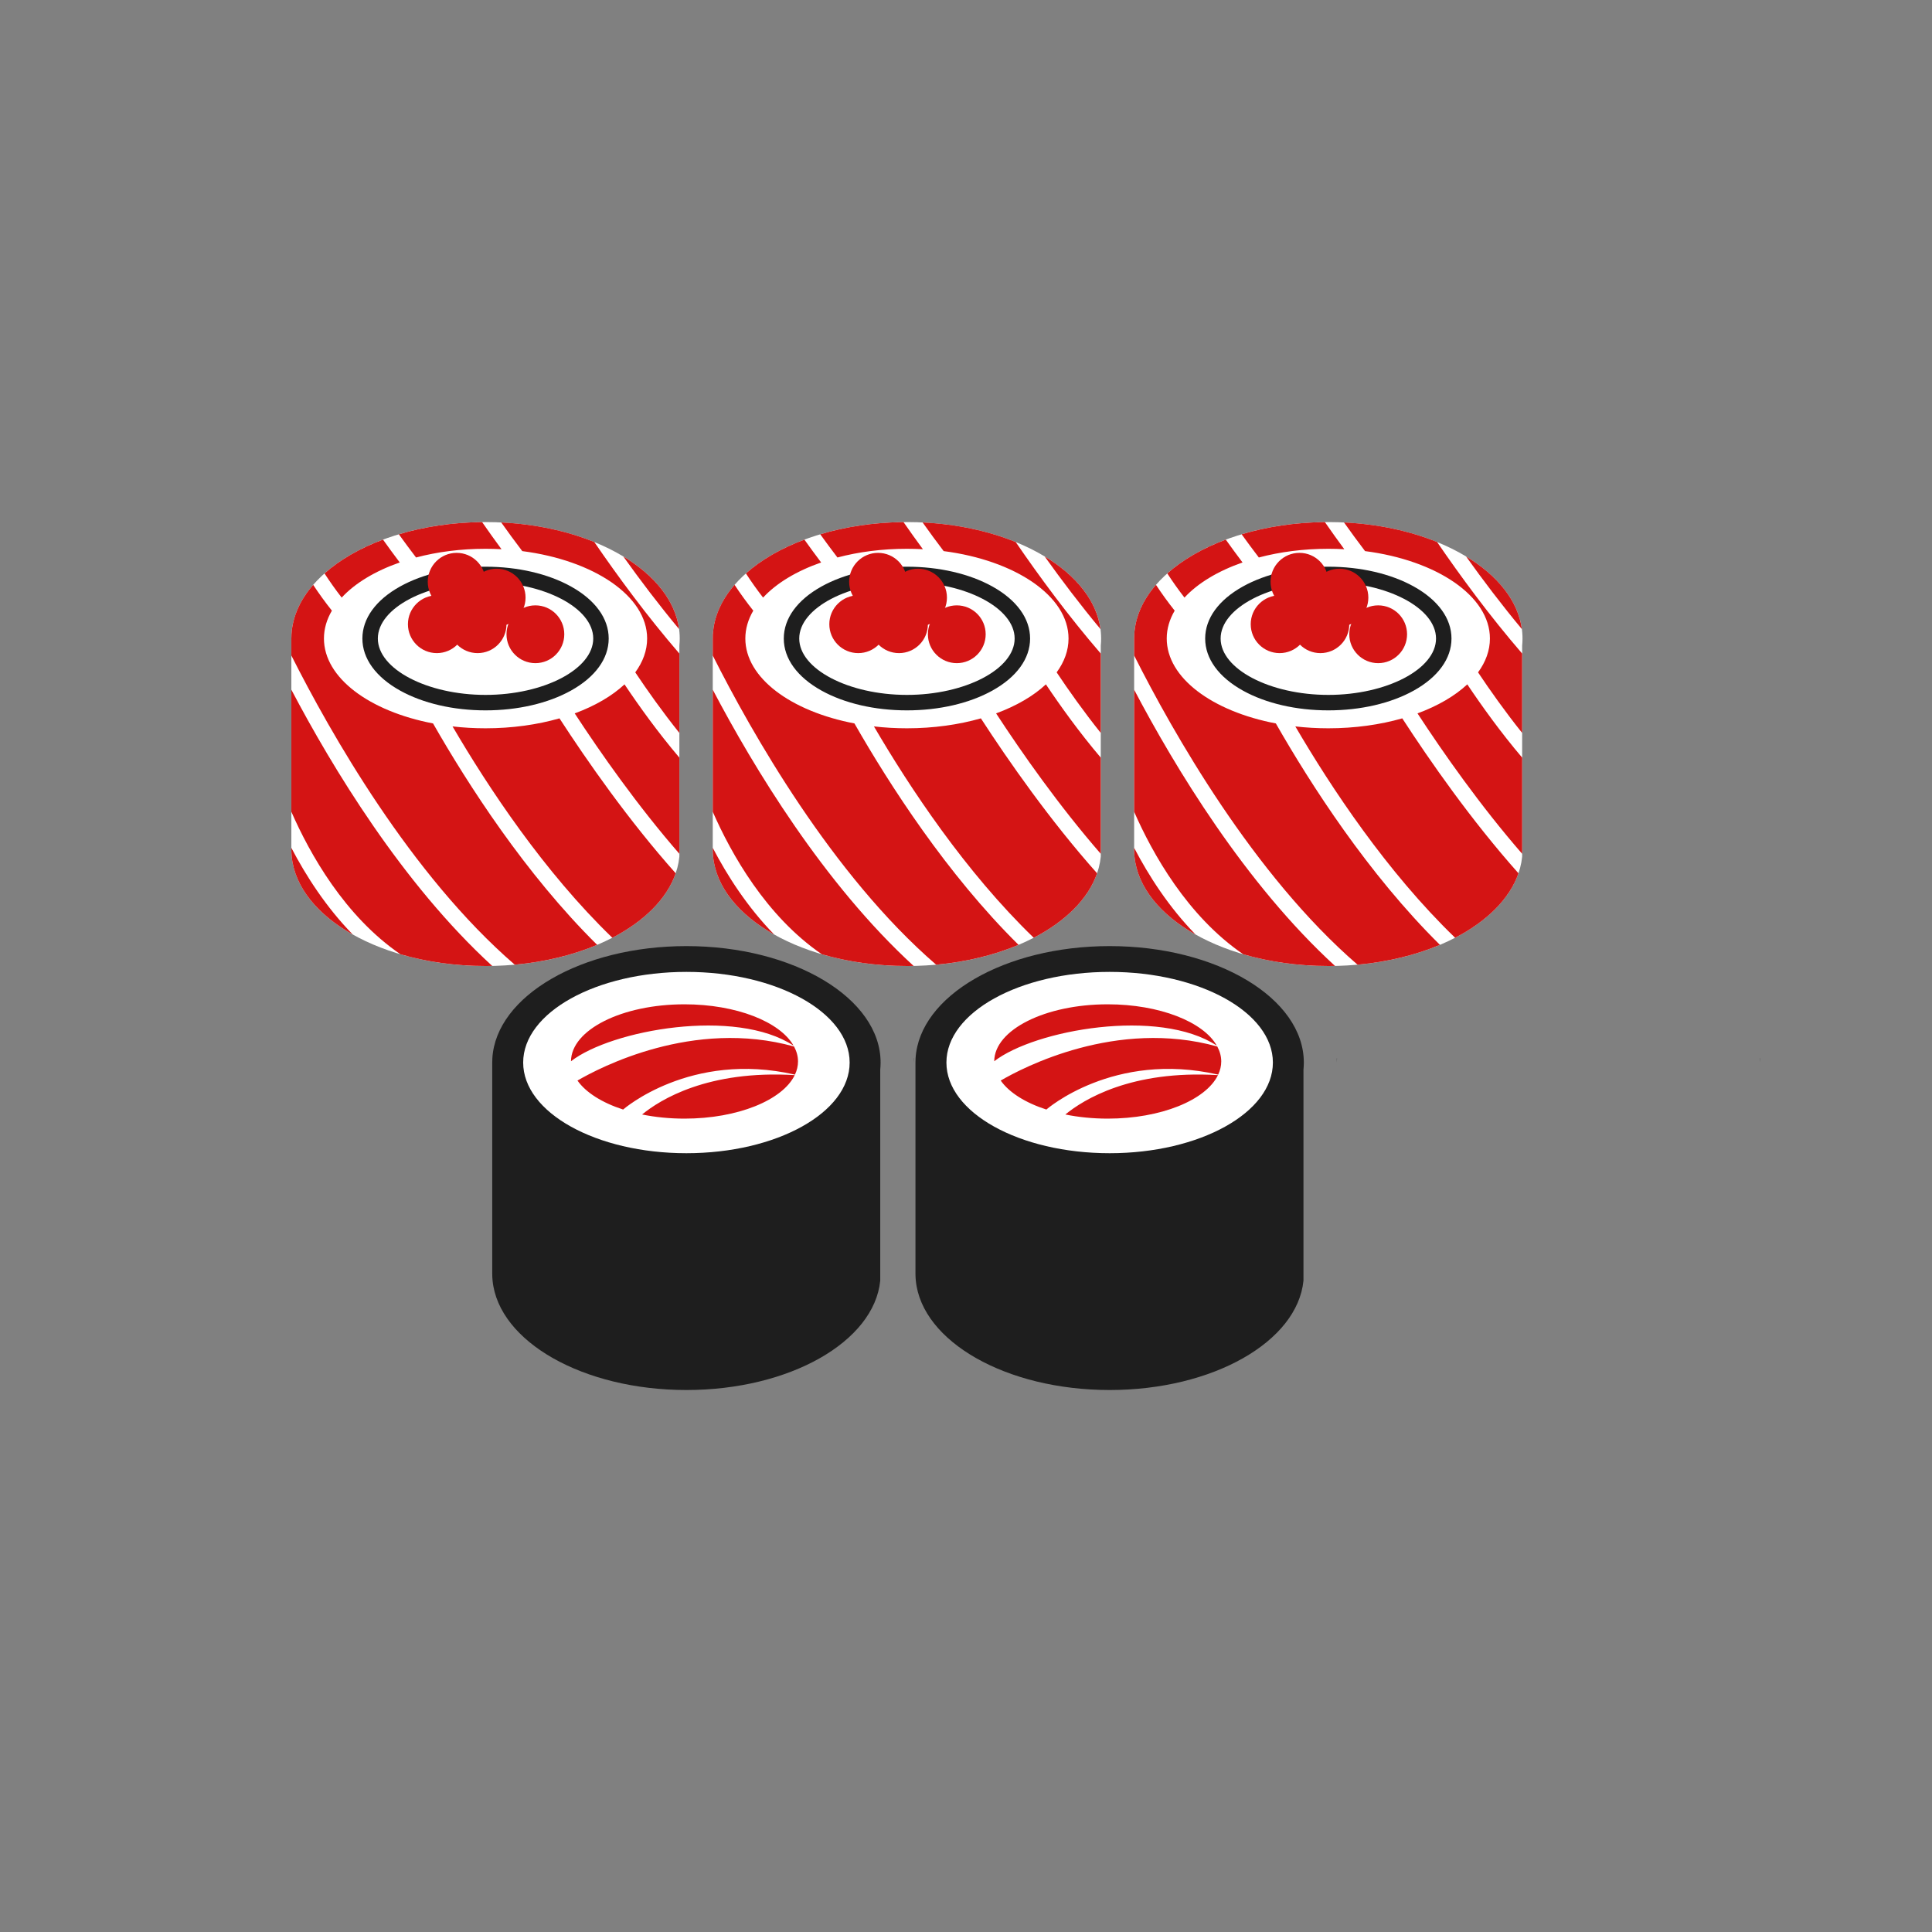 <?xml version="1.0" encoding="utf-8"?>
<!-- Generator: Adobe Illustrator 27.3.1, SVG Export Plug-In . SVG Version: 6.00 Build 0)  -->
<svg version="1.1" xmlns="http://www.w3.org/2000/svg" xmlns:xlink="http://www.w3.org/1999/xlink" x="0px" y="0px"
	 viewBox="0 0 2000 2000" style="enable-background:new 0 0 2000 2000;" xml:space="preserve">
<rect x="0" y="0" width="2000" height="2000" fill="#808080" stroke="none"/>
<style type="text/css">
	.st0{fill:#FFFFFF;}
	.st1{fill:#D41414;}
	.st2{fill:#1E1E1E;}
	.st3{fill-rule:evenodd;clip-rule:evenodd;fill:#D41414;}
	.st4{fill:#FFFFFF;stroke:#1E1E1E;stroke-width:17.056;stroke-miterlimit:10;}
	.st5{fill:#1D1D1B;}
	.st6{clip-path:url(#SVGID_00000014635893936100916500000001746204998193112962_);}
</style>
<g id="Слой_1">
</g>
<g id="Меню_Премиум">
</g>
<g id="Холодные_роллы">
	<g>
		<path d="M301.75,656.58c-0.09,1.47-0.13,2.94-0.13,4.42v-4.42H301.75z"/>
	</g>
	<g>
		<path d="M1822.18,1095.53c-0.09,1.47-0.13,2.94-0.13,4.42v-4.42H1822.18z"/>
	</g>
</g>
<g id="Запеченные_роллы">
</g>
<g id="Жареные_роллы">
</g>
<g id="Сеты">
	<g>
		<g>
			<path class="st2" d="M911.59,1099.95c0,2.46-0.13,4.91-0.37,7.34v218.46c-6.34,63.15-93.75,113.19-200.65,113.19
				c-106.89,0-194.3-50.04-200.65-113.19c-0.25-2.44-0.37-4.89-0.37-7.36v-218.44c0-1.48,0.04-2.96,0.13-4.42
				c3.88-64.53,92.33-116.13,200.88-116.13C821.59,979.4,911.59,1033.37,911.59,1099.95z"/>
		</g>
	</g>
	<g>
		<ellipse class="st0" cx="710.57" cy="1099.95" rx="168.98" ry="93.85"/>
	</g>
	<g>
		<path class="st0" d="M703.65,661c0,2.46-0.13,4.91-0.37,7.35v218.46C696.94,949.96,609.53,1000,502.63,1000
			c-106.89,0-194.3-50.04-200.65-113.19c-0.25-2.44-0.37-4.89-0.37-7.36V661c0-1.48,0.04-2.96,0.13-4.42
			c3.88-64.53,92.33-116.13,200.88-116.13C613.65,540.45,703.65,594.43,703.65,661z"/>
	</g>
	<g>
		<path class="st1" d="M646.49,708.45c-12.9,12.04-30.57,22.32-51.55,30.05c26.73,40.91,64.96,95.46,108.35,145.36v-99.55
			C681.25,758.38,661.58,730.97,646.49,708.45z M579.18,743.64c-22.94,6.57-48.97,10.28-76.55,10.28c-11.71,0-23.14-0.67-34.16-1.94
			c36.9,63.12,94.7,150.52,165.42,218.78c32.86-17,56.45-40.28,65.58-66.73C650.68,849.25,607.81,787.77,579.18,743.64z
			 M301.61,877.68v1.76c0,2.47,0.13,4.93,0.37,7.36c3.19,31.76,26.88,60.2,63.25,80.63C337.51,939.05,316.66,906.52,301.61,877.68z
			 M301.61,713.98v126.37c19.08,43.46,55.1,107.93,112.92,147.49c0,0,0,0,0.01,0c26.6,7.79,56.49,12.16,88.09,12.16
			c2.32,0,4.63-0.02,6.92-0.07C416.38,914.61,343.63,793.87,301.61,713.98z M448.3,748.9c-65.72-12.53-112.95-47.15-112.95-87.9
			c0-10.07,2.89-19.77,8.23-28.86c-7.01-8.8-13.46-17.77-19.37-26.71c-13.37,15.4-21.35,32.75-22.46,51.15
			c-0.09,1.47-0.13,2.94-0.13,4.42v17.59c39.93,79.24,123.33,226.83,231.25,320.05c31.41-2.84,60.43-10.04,85.3-20.53
			C543.96,904.79,484.37,812.01,448.3,748.9z M499.08,540.47c-30.93,0.32-60.16,4.83-86.18,12.63c5.78,8.03,11.72,16.05,17.8,24.01
			c21.79-5.78,46.18-9.01,71.92-9.01c5.58,0,11.09,0.15,16.53,0.45C512.21,559.13,505.51,549.75,499.08,540.47z M615.24,561.12
			L615.24,561.12c-27.92-11.34-60.84-18.58-96.37-20.28c6.97,9.84,14.24,19.76,21.78,29.67h0c74.07,9.56,129.26,46.45,129.26,90.49
			c0,12.39-4.37,24.22-12.29,35.03c12.39,18.55,28.1,40.77,45.65,62.68v-82.16C669.86,637.86,639.58,596.67,615.24,561.12z
			 M645.22,576.03c17.31,24.25,36.83,50.06,57.77,75.21C699.09,621.98,677.76,595.67,645.22,576.03z M396.48,558.61
			c-24.06,8.99-44.71,20.94-60.55,35c5.44,8.37,11.36,16.77,17.78,25.02c13.79-14.93,34.65-27.5,60.11-36.37
			C407.9,574.41,402.12,566.51,396.48,558.61z"/>
	</g>
	<g>
		<path class="st2" d="M502.63,735.37c-33.25,0-64.64-7.26-88.38-20.44c-25.22-14.01-39.11-33.16-39.11-53.92
			s13.89-39.91,39.11-53.92c23.74-13.18,55.12-20.44,88.38-20.44c33.25,0,64.64,7.26,88.38,20.44
			c25.22,14.01,39.11,33.16,39.11,53.92s-13.89,39.91-39.11,53.92C567.27,728.11,535.89,735.37,502.63,735.37z M502.63,602.64
			c-60.43,0-111.49,26.73-111.49,58.36s51.06,58.36,111.49,58.36S614.12,692.64,614.12,661S563.07,602.64,502.63,602.64z"/>
	</g>
	<g id="_x32__00000056414496303375372610000003766249409924044987_">
		<g>
			<g>
				<g>
					<circle class="st3" cx="554.23" cy="656.58" r="29.91"/>
				</g>
			</g>
		</g>
	</g>
	<g id="_x32__00000137101427143164753130000002484044273824875659_">
		<g>
			<g>
				<g>
					<circle class="st3" cx="494.41" cy="646.19" r="29.91"/>
				</g>
			</g>
		</g>
	</g>
	<g id="_x32__00000017474587326436964980000003646951137526591921_">
		<g>
			<g>
				<g>
					<circle class="st3" cx="452.2" cy="646.19" r="29.91"/>
				</g>
			</g>
		</g>
	</g>
	<g id="_x32__00000153684288723992387430000015643124260031090864_">
		<g>
			<g>
				<g>
					<circle class="st3" cx="514.14" cy="618.63" r="29.91"/>
				</g>
			</g>
		</g>
	</g>
	<g id="_x32__00000024003314811997499150000010708681680690794650_">
		<g>
			<g>
				<g>
					<circle class="st3" cx="472.72" cy="602.23" r="29.91"/>
				</g>
			</g>
		</g>
	</g>
	<g>
		<path class="st0" d="M1139.88,661c0,2.46-0.13,4.91-0.37,7.35v218.46c-6.34,63.15-93.75,113.19-200.65,113.19
			c-106.89,0-194.3-50.04-200.65-113.19c-0.25-2.44-0.37-4.89-0.37-7.36V661c0-1.48,0.04-2.96,0.13-4.42
			c3.88-64.53,92.33-116.13,200.88-116.13C1049.88,540.45,1139.88,594.43,1139.88,661z"/>
	</g>
	<g>
		<path class="st1" d="M1082.71,708.45c-12.9,12.04-30.57,22.32-51.55,30.05c26.73,40.91,64.96,95.46,108.35,145.36v-99.55
			C1117.48,758.38,1097.81,730.97,1082.71,708.45z M1015.41,743.64c-22.94,6.57-48.97,10.28-76.55,10.28
			c-11.71,0-23.14-0.67-34.16-1.94c36.9,63.12,94.7,150.52,165.42,218.78c32.86-17,56.45-40.28,65.58-66.73
			C1086.91,849.25,1044.04,787.77,1015.41,743.64z M737.84,877.68v1.76c0,2.47,0.13,4.93,0.37,7.36
			c3.19,31.76,26.88,60.2,63.25,80.63C773.74,939.05,752.89,906.52,737.84,877.68z M737.84,713.98v126.37
			c19.08,43.46,55.1,107.93,112.92,147.49c0,0,0,0,0.01,0c26.6,7.79,56.49,12.16,88.09,12.16c2.32,0,4.63-0.02,6.92-0.07
			C852.6,914.61,779.85,793.87,737.84,713.98z M884.52,748.9c-65.72-12.53-112.95-47.15-112.95-87.9c0-10.07,2.89-19.77,8.23-28.86
			c-7.01-8.8-13.46-17.77-19.37-26.71c-13.37,15.4-21.35,32.75-22.46,51.15c-0.09,1.47-0.13,2.94-0.13,4.42v17.59
			c39.93,79.24,123.33,226.83,231.25,320.05c31.41-2.84,60.43-10.04,85.3-20.53C980.18,904.79,920.6,812.01,884.52,748.9z
			 M935.31,540.47c-30.93,0.32-60.16,4.83-86.18,12.63c5.78,8.03,11.72,16.05,17.8,24.01c21.79-5.78,46.18-9.01,71.92-9.01
			c5.58,0,11.09,0.15,16.53,0.45C948.43,559.13,941.74,549.75,935.31,540.47z M1051.47,561.12L1051.47,561.12
			c-27.92-11.34-60.84-18.58-96.37-20.28c6.97,9.84,14.24,19.76,21.78,29.67h0c74.07,9.56,129.26,46.45,129.26,90.49
			c0,12.39-4.37,24.22-12.29,35.03c12.39,18.55,28.1,40.77,45.65,62.68v-82.16C1106.08,637.86,1075.8,596.67,1051.47,561.12z
			 M1081.45,576.03c17.31,24.25,36.83,50.06,57.77,75.21C1135.32,621.98,1113.98,595.67,1081.45,576.03z M832.71,558.61
			c-24.06,8.99-44.71,20.94-60.55,35c5.44,8.37,11.36,16.77,17.78,25.02c13.79-14.93,34.65-27.5,60.11-36.37
			C844.13,574.41,838.34,566.51,832.71,558.61z"/>
	</g>
	<g>
		<path class="st1" d="M737.97,656.58c-0.09,1.47-0.13,2.94-0.13,4.42v-4.42H737.97z"/>
	</g>
	<g>
		<path class="st2" d="M938.86,735.37c-33.25,0-64.64-7.26-88.38-20.44c-25.22-14.01-39.11-33.16-39.11-53.92
			s13.89-39.91,39.11-53.92c23.74-13.18,55.12-20.44,88.38-20.44s64.64,7.26,88.38,20.44c25.22,14.01,39.11,33.16,39.11,53.92
			s-13.89,39.91-39.11,53.92C1003.5,728.11,972.11,735.37,938.86,735.37z M938.86,602.64c-60.43,0-111.49,26.73-111.49,58.36
			s51.06,58.36,111.49,58.36s111.49-26.73,111.49-58.36S999.29,602.64,938.86,602.64z"/>
	</g>
	<g id="_x32__00000133526025154394994560000018192326160216111239_">
		<g>
			<g>
				<g>
					<circle class="st3" cx="990.46" cy="656.58" r="29.91"/>
				</g>
			</g>
		</g>
	</g>
	<g id="_x32__00000053525571930321615180000002443841240072580486_">
		<g>
			<g>
				<g>
					<circle class="st3" cx="930.64" cy="646.19" r="29.91"/>
				</g>
			</g>
		</g>
	</g>
	<g id="_x32__00000013190581897424793380000018088967535320493972_">
		<g>
			<g>
				<g>
					<circle class="st3" cx="888.42" cy="646.19" r="29.91"/>
				</g>
			</g>
		</g>
	</g>
	<g id="_x32__00000137115535408814336510000010821794407286112131_">
		<g>
			<g>
				<g>
					<circle class="st3" cx="950.36" cy="618.63" r="29.91"/>
				</g>
			</g>
		</g>
	</g>
	<g id="_x32__00000081641950665420561140000018435697258689257879_">
		<g>
			<g>
				<g>
					<circle class="st3" cx="908.95" cy="602.23" r="29.91"/>
				</g>
			</g>
		</g>
	</g>
	<g>
		<path class="st0" d="M1576.1,661c0,2.46-0.13,4.91-0.37,7.35v218.46c-6.34,63.15-93.75,113.19-200.65,113.19
			c-106.89,0-194.3-50.04-200.65-113.19c-0.25-2.44-0.37-4.89-0.37-7.36V661c0-1.48,0.04-2.96,0.13-4.42
			c3.88-64.53,92.33-116.13,200.88-116.13C1486.1,540.45,1576.1,594.43,1576.1,661z"/>
	</g>
	<g>
		<path class="st1" d="M1518.94,708.45c-12.9,12.04-30.57,22.32-51.55,30.05c26.73,40.91,64.96,95.46,108.35,145.36v-99.55
			C1553.7,758.38,1534.03,730.97,1518.94,708.45z M1451.63,743.64c-22.94,6.57-48.97,10.28-76.55,10.28
			c-11.71,0-23.14-0.67-34.16-1.94c36.9,63.12,94.7,150.52,165.42,218.78c32.86-17,56.44-40.28,65.58-66.73
			C1523.13,849.25,1480.26,787.77,1451.63,743.64z M1174.06,877.68v1.76c0,2.47,0.13,4.93,0.37,7.36
			c3.19,31.76,26.88,60.2,63.25,80.63C1209.96,939.05,1189.11,906.52,1174.06,877.68z M1174.06,713.98v126.37
			c19.08,43.46,55.1,107.93,112.92,147.49c0,0,0,0,0.01,0c26.6,7.79,56.49,12.16,88.09,12.16c2.32,0,4.63-0.02,6.92-0.07
			C1288.83,914.61,1216.08,793.87,1174.06,713.98z M1320.75,748.9c-65.72-12.53-112.95-47.15-112.95-87.9
			c0-10.07,2.89-19.77,8.23-28.86c-7.01-8.8-13.46-17.77-19.37-26.71c-13.37,15.4-21.35,32.75-22.46,51.15
			c-0.09,1.47-0.13,2.94-0.13,4.42v17.59c39.93,79.24,123.33,226.83,231.25,320.05c31.41-2.84,60.43-10.04,85.3-20.53
			C1416.41,904.79,1356.82,812.01,1320.75,748.9z M1371.53,540.47c-30.93,0.32-60.16,4.83-86.18,12.63
			c5.78,8.03,11.72,16.05,17.8,24.01c21.79-5.78,46.18-9.01,71.92-9.01c5.58,0,11.09,0.15,16.53,0.45
			C1384.66,559.13,1377.96,549.75,1371.53,540.47z M1487.69,561.12L1487.69,561.12c-27.92-11.34-60.84-18.58-96.37-20.28
			c6.97,9.84,14.24,19.76,21.78,29.67h0c74.07,9.56,129.26,46.45,129.26,90.49c0,12.39-4.37,24.22-12.29,35.03
			c12.39,18.55,28.1,40.77,45.65,62.68v-82.16C1542.31,637.86,1512.03,596.67,1487.69,561.12z M1517.67,576.03
			c17.31,24.25,36.83,50.06,57.77,75.21C1571.54,621.98,1550.21,595.67,1517.67,576.03z M1268.93,558.61
			c-24.06,8.99-44.71,20.94-60.55,35c5.44,8.37,11.36,16.77,17.78,25.02c13.79-14.93,34.65-27.5,60.11-36.37
			C1280.35,574.41,1274.57,566.51,1268.93,558.61z"/>
	</g>
	<g>
		<path class="st2" d="M1375.08,735.37c-33.25,0-64.64-7.26-88.38-20.44c-25.22-14.01-39.11-33.16-39.11-53.92
			s13.89-39.91,39.11-53.92c23.74-13.18,55.12-20.44,88.38-20.44c33.25,0,64.64,7.26,88.38,20.44
			c25.22,14.01,39.11,33.16,39.11,53.92s-13.89,39.91-39.11,53.92C1439.72,728.11,1408.34,735.37,1375.08,735.37z M1375.08,602.64
			c-60.43,0-111.49,26.73-111.49,58.36s51.06,58.36,111.49,58.36s111.49-26.73,111.49-58.36S1435.52,602.64,1375.08,602.64z"/>
	</g>
	<g id="_x32__00000077305570575113683330000005205358579529334678_">
		<g>
			<g>
				<g>
					<circle class="st3" cx="1426.68" cy="656.58" r="29.91"/>
				</g>
			</g>
		</g>
	</g>
	<g id="_x32__00000059302109491666932660000006288931815756744877_">
		<g>
			<g>
				<g>
					<circle class="st3" cx="1366.86" cy="646.19" r="29.91"/>
				</g>
			</g>
		</g>
	</g>
	<g id="_x32__00000111150313043544805080000015671898455879166863_">
		<g>
			<g>
				<g>
					<circle class="st3" cx="1324.65" cy="646.19" r="29.91"/>
				</g>
			</g>
		</g>
	</g>
	<g id="_x32__00000093864882729804078340000018053647965059540153_">
		<g>
			<g>
				<g>
					<circle class="st3" cx="1386.59" cy="618.63" r="29.91"/>
				</g>
			</g>
		</g>
	</g>
	<g id="_x32__00000119116724838200360550000009797010312580948881_">
		<g>
			<g>
				<g>
					<circle class="st3" cx="1345.17" cy="602.23" r="29.91"/>
				</g>
			</g>
		</g>
	</g>
	<g>
		<path d="M945.91,1095.53c-0.09,1.47-0.13,2.94-0.13,4.42v-4.42H945.91z"/>
	</g>
	<g>
		<path class="st1" d="M822.7,1112.97c-12.59,25.85-58.89,45.03-114.11,45.03c-15.52,0-30.32-1.53-43.89-4.28
			C683.49,1138.3,732.85,1107.55,822.7,1112.97z M597.8,1118.58c8.76,12.45,25.56,22.98,47.25,30.01
			c0.08-0.07,69.61-60.95,177.88-36.14c2.05-4.38,3.17-8.93,3.17-13.62c0-5.36-1.44-10.54-4.09-15.47
			C717.72,1054.24,620.72,1105.18,597.8,1118.58z M821.5,1082.45c-14.11-24.71-59.31-42.79-112.92-42.79
			c-64.74,0-117.24,26.36-117.5,58.93C633.18,1066,761.62,1042.95,821.5,1082.45z"/>
	</g>
	<g>
		<g>
			<path class="st2" d="M1349.72,1099.95c0,2.46-0.13,4.91-0.37,7.34v218.46c-6.34,63.15-93.75,113.19-200.65,113.19
				c-106.89,0-194.3-50.04-200.65-113.19c-0.25-2.44-0.37-4.89-0.37-7.36v-218.44c0-1.48,0.04-2.96,0.13-4.42
				c3.88-64.53,92.33-116.13,200.88-116.13C1259.73,979.4,1349.72,1033.37,1349.72,1099.95z"/>
		</g>
	</g>
	<g>
		<ellipse class="st0" cx="1148.71" cy="1099.95" rx="168.98" ry="93.85"/>
	</g>
	<g>
		<path d="M1384.05,1095.53c-0.09,1.47-0.13,2.94-0.13,4.42v-4.42H1384.05z"/>
	</g>
	<g>
		<path class="st1" d="M1260.83,1112.97c-12.59,25.85-58.89,45.03-114.11,45.03c-15.52,0-30.32-1.53-43.89-4.28
			C1121.63,1138.3,1170.99,1107.55,1260.83,1112.97z M1035.93,1118.58c8.76,12.45,25.56,22.98,47.25,30.01
			c0.08-0.07,69.61-60.95,177.88-36.14c2.05-4.38,3.17-8.93,3.17-13.62c0-5.36-1.44-10.54-4.09-15.47
			C1155.86,1054.24,1058.86,1105.18,1035.93,1118.58z M1259.64,1082.45c-14.11-24.71-59.31-42.79-112.92-42.79
			c-64.74,0-117.24,26.36-117.5,58.93C1071.32,1066,1199.75,1042.95,1259.64,1082.45z"/>
	</g>
</g>
<g id="Пицца">
</g>
<g id="Закуски">
</g>
<g id="Соусы">
</g>
<g id="Салаты">
</g>
<g id="Вок">
</g>
<g id="Десерты">
</g>
<g id="Суси-пицца">
</g>
<g id="Ланчи">
</g>
<g id="Фитнес_меню">
</g>
<g id="Детское_меню">
</g>
<g id="Банкетное_меню">
</g>
<g id="Бургеры">
</g>
<g id="Суши-сэндвич">
</g>
</svg>
